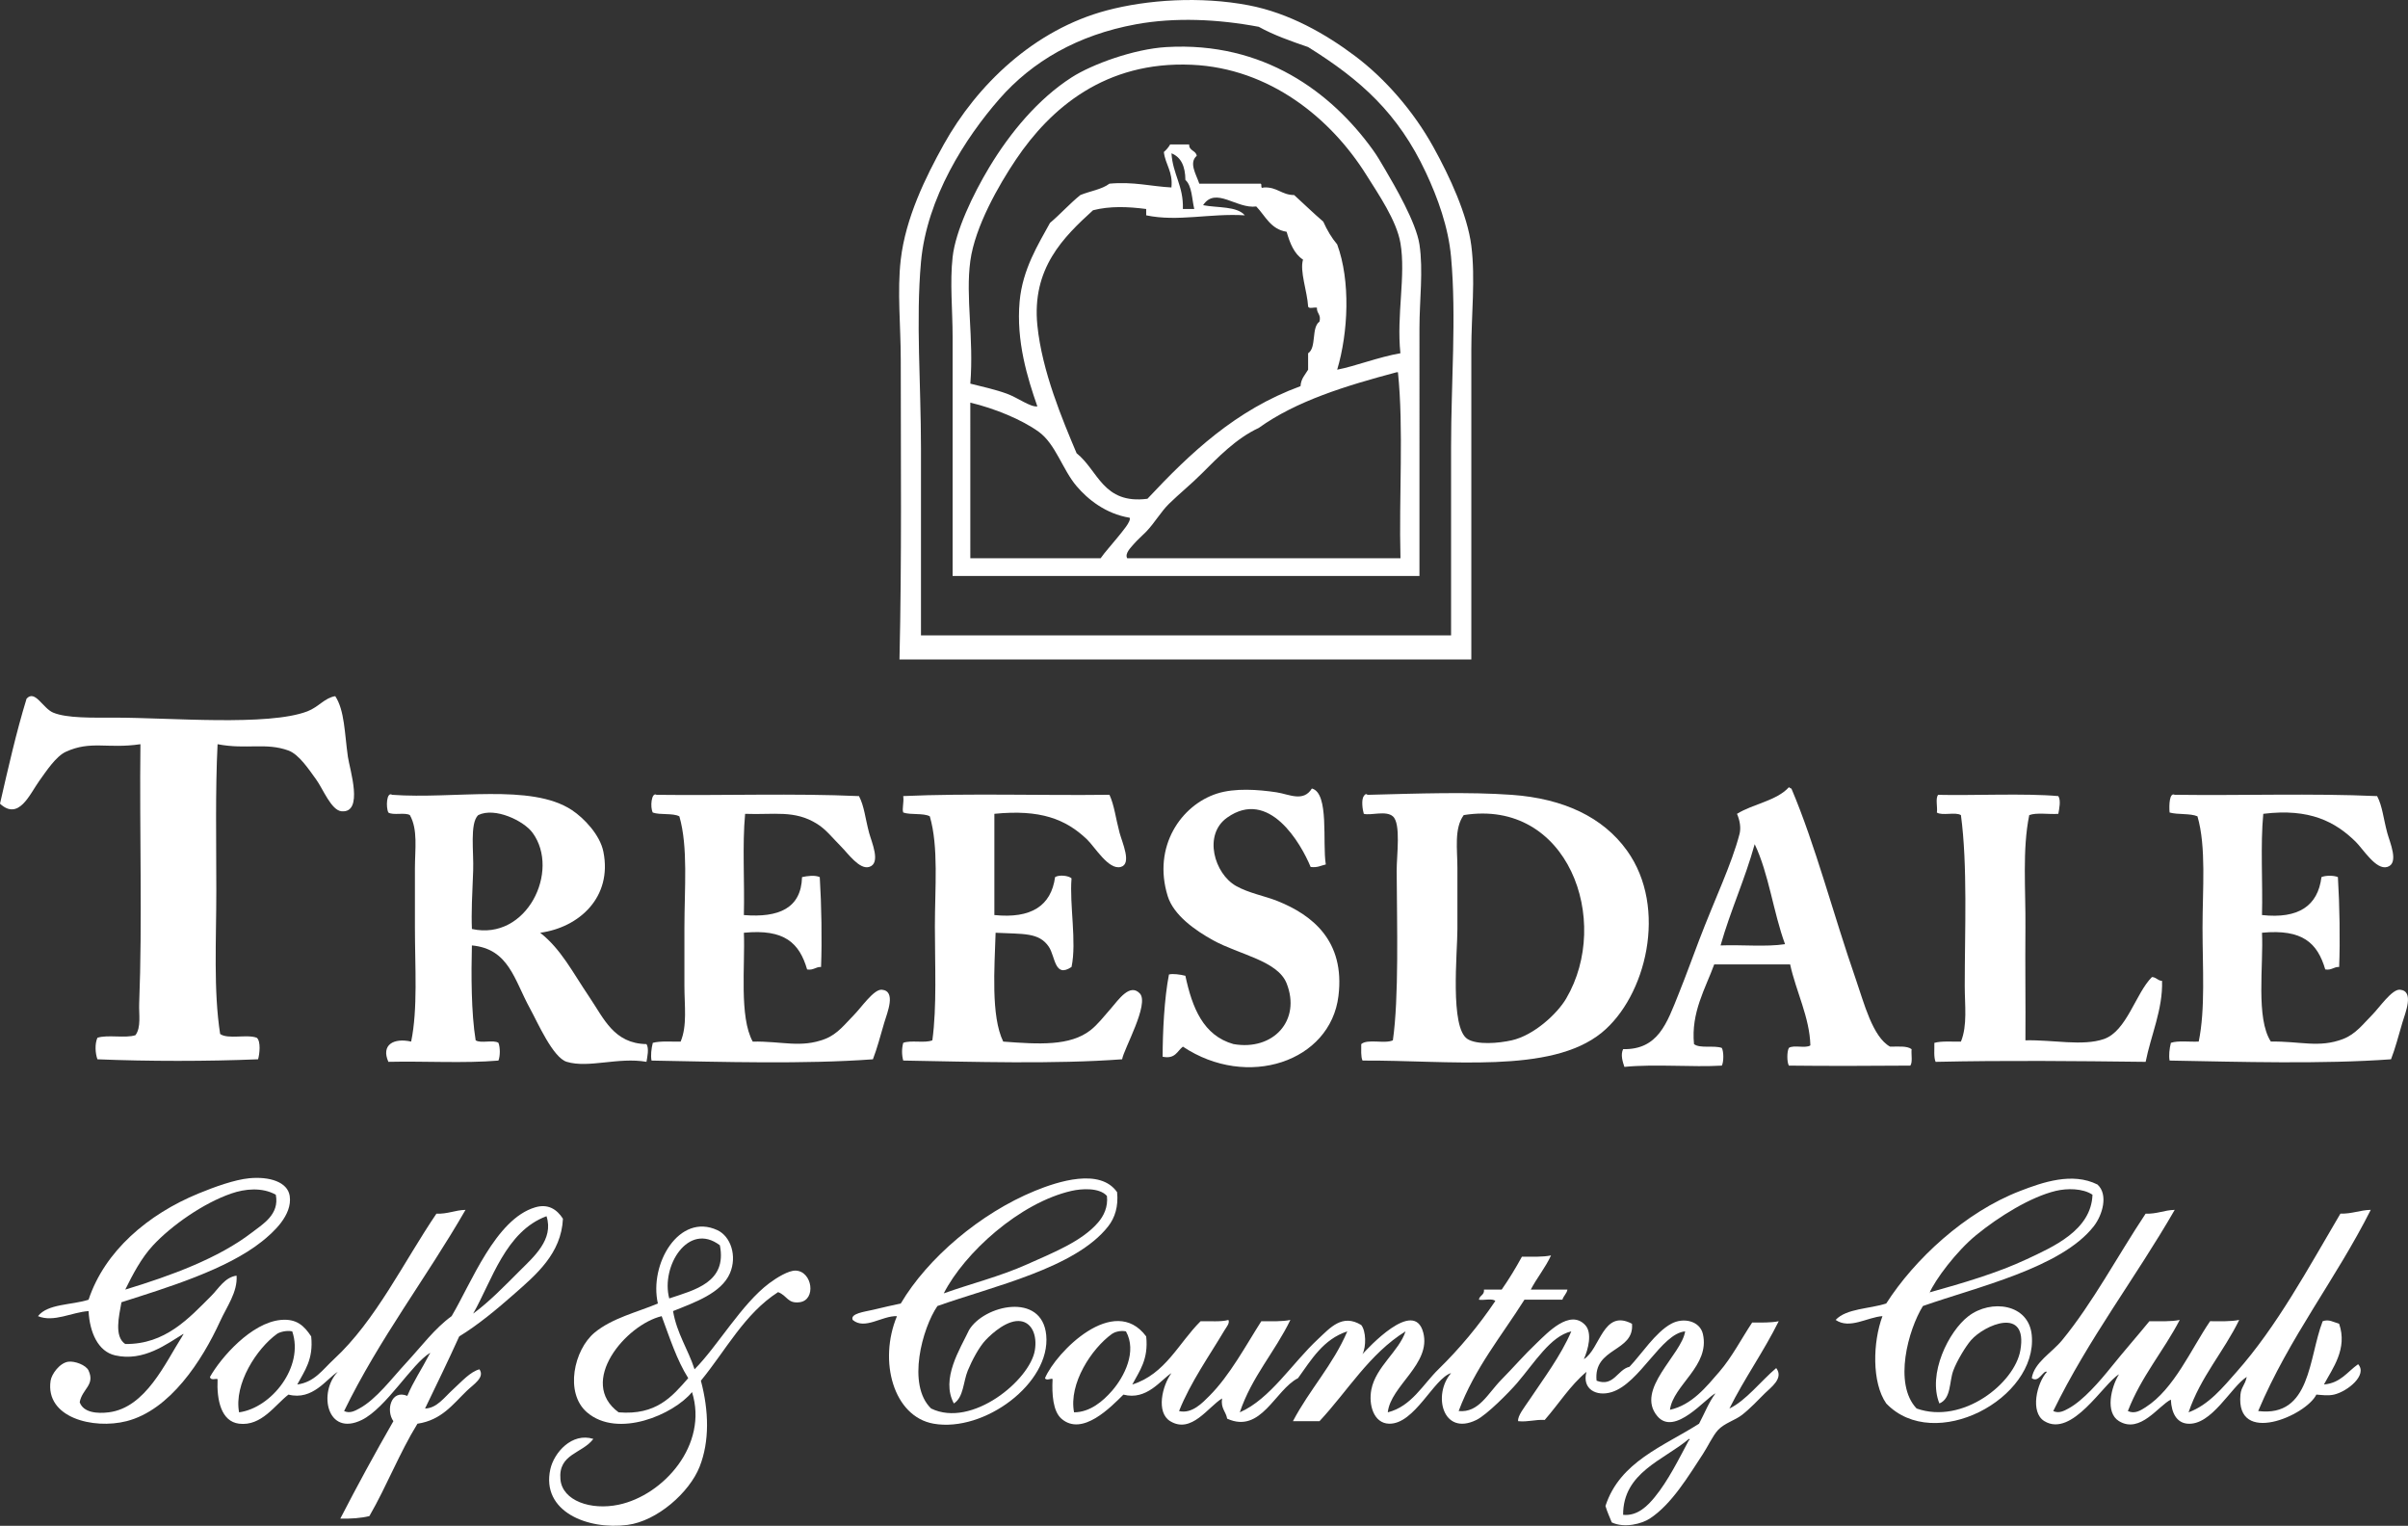 <svg xmlns="http://www.w3.org/2000/svg" xmlns:xlink="http://www.w3.org/1999/xlink" id="Layer_1" x="0px" y="0px" width="143.998px" height="91.224px" viewBox="0 0 143.998 91.224" xml:space="preserve"><rect x="0" y="0" width="143.998" height="91.224" fill="#333333" stroke="none"/><g>	<path fill-rule="evenodd" clip-rule="evenodd" fill="#FFFFFF" d="M87.985,39.428c-11.4,0-22.798,0-34.196,0  c0.139-6.059,0.076-11.852,0.076-17.928c0-2.005-0.22-4.096,0-5.978c0.289-2.497,1.484-4.93,2.571-6.885  c1.976-3.546,5.388-6.862,9.759-8.018c2.411-0.638,5.578-0.855,8.475-0.303c2.419,0.461,4.619,1.722,6.354,3.027  c1.813,1.362,3.504,3.305,4.69,5.445c0.978,1.759,2.037,4.059,2.271,5.902c0.25,1.973,0,4.16,0,6.204  C87.985,27.06,87.985,33.107,87.985,39.428z M86.774,26.72c0-3.846,0.325-7.745,0-11.35c-0.161-1.789-0.792-3.529-1.512-5.067  c-1.657-3.534-3.889-5.528-7.037-7.49c-1.033-0.355-2.06-0.715-2.953-1.211c-2.434-0.46-5.014-0.576-7.337-0.151  c-3.497,0.638-6.214,2.227-8.17,4.463c-2.031,2.322-4.345,5.909-4.691,9.758c-0.312,3.471,0,7.297,0,11.124  c0,3.68,0,7.335,0,11.194c10.565,0,21.133,0,31.7,0C86.774,34.221,86.774,30.47,86.774,26.72z"></path>	<path fill-rule="evenodd" clip-rule="evenodd" fill="#FFFFFF" d="M84.883,34.436c-9.306,0-18.612,0-27.917,0  c0-4.901,0-9.419,0-14.297c0-1.578-0.17-3.244,0-4.768c0.176-1.571,1.214-3.741,2.193-5.371c1.254-2.083,2.932-4.093,4.919-5.37  c1.231-0.793,3.742-1.703,5.673-1.816c5.824-0.343,9.872,2.722,12.332,6.127c0.285,0.394,0.454,0.695,0.757,1.209  c0.545,0.929,1.845,3.144,2.043,4.464c0.237,1.563,0,3.338,0,4.995C84.883,24.535,84.883,29.35,84.883,34.436z M83.747,14.539  c-0.228-1.354-1.339-2.962-2.043-4.086c-2.11-3.369-5.769-6.375-10.439-6.581c-5.176-0.227-8.451,2.6-10.516,5.672  c-1.021,1.519-2.443,4-2.724,6.054c-0.295,2.161,0.218,4.604,0,7.339c0.704,0.178,1.501,0.35,2.194,0.605  c0.67,0.248,1.389,0.806,1.815,0.757c-0.588-1.69-1.276-3.896-1.06-6.282c0.174-1.919,1.115-3.411,1.815-4.69  c0.631-0.53,1.173-1.147,1.815-1.665c0.571-0.237,1.281-0.332,1.741-0.681c1.441-0.131,2.462,0.16,3.706,0.227  c0.097-0.954-0.361-1.355-0.453-2.119c0.148-0.13,0.276-0.275,0.378-0.454c0.379,0,0.758,0,1.135,0  c-0.015,0.392,0.406,0.352,0.453,0.681c-0.483,0.419-0.038,1.094,0.153,1.665c1.21,0,2.42,0,3.63,0  c0.181-0.03-0.042,0.344,0.228,0.227c0.798-0.041,1.063,0.451,1.816,0.454c0.583,0.526,1.141,1.078,1.74,1.588  c0.225,0.506,0.496,0.966,0.832,1.362c0.803,2.173,0.666,5.255,0,7.491c1.078-0.206,2.469-0.757,3.781-0.983  C83.503,18.831,84.077,16.486,83.747,14.539z M70.736,12.496c0.226,0,0.453,0,0.68,0c-0.145-0.612-0.132-1.382-0.53-1.739  c-0.005-0.801-0.254-1.362-0.832-1.59C70.132,10.425,70.781,11.112,70.736,12.496z M71.945,12.268  c0.867,0.168,2.021,0.048,2.496,0.606c-2.096-0.13-3.998,0.398-5.899,0c0-0.126,0-0.253,0-0.378  c-1.102-0.144-2.177-0.183-3.179,0.075c-1.758,1.6-3.674,3.466-3.328,6.886c0.277,2.747,1.502,5.641,2.345,7.641  c1.294,1.025,1.572,3.067,4.237,2.723c2.561-2.735,5.277-5.313,9.154-6.733c0.027-0.451,0.277-0.681,0.454-0.983  c0-0.329,0-0.656,0-0.983c0.519-0.338,0.177-1.537,0.68-1.892c0.111-0.438-0.175-0.479-0.152-0.833  c-0.155-0.045-0.495,0.094-0.527-0.076c-0.056-0.914-0.513-2.112-0.305-2.798c-0.534-0.348-0.783-0.981-0.981-1.665  c-0.96-0.151-1.271-0.95-1.815-1.513C73.947,12.504,72.691,11.129,71.945,12.268z M83.52,22.256c-3.046,0.811-6,1.715-8.247,3.329  c-1.364,0.63-2.479,1.801-3.403,2.723c-0.659,0.66-1.334,1.198-1.966,1.816c-0.475,0.465-0.858,1.138-1.361,1.664  c-0.23,0.238-0.53,0.491-0.757,0.757c-0.167,0.195-0.537,0.556-0.379,0.832c5.446,0,10.894,0,16.341,0  c-0.099-3.682,0.199-7.731-0.151-11.121C83.57,22.256,83.544,22.256,83.52,22.256z M58.025,33.377c2.598,0,5.194,0,7.792,0  c0.26-0.373,0.646-0.788,0.984-1.209c0.308-0.384,0.844-0.986,0.755-1.212c-1.448-0.238-2.516-1.112-3.177-1.891  c-0.85-1-1.251-2.519-2.269-3.253c-1.014-0.728-2.617-1.389-4.086-1.74C58.025,27.173,58.025,30.276,58.025,33.377z"></path>	<path fill-rule="evenodd" clip-rule="evenodd" fill="#FFFFFF" d="M20.048,41.622c0.561,0.854,0.555,2.208,0.757,3.631  c0.103,0.729,0.967,3.371-0.38,3.252c-0.614-0.053-1.115-1.345-1.512-1.892c-0.435-0.599-1.028-1.508-1.665-1.741  c-1.365-0.494-2.502-0.044-4.237-0.377c-0.138,2.785-0.075,5.799-0.075,8.776c0,2.945-0.176,5.94,0.228,8.549  c0.469,0.337,1.615-0.001,2.193,0.227c0.249,0.206,0.17,0.967,0.076,1.286c-3.027,0.126-6.581,0.126-9.607,0  c-0.132-0.367-0.163-0.924,0-1.286c0.607-0.2,1.656,0.042,2.271-0.153c0.358-0.468,0.2-1.27,0.226-1.889  c0.194-4.855,0.012-10.45,0.075-15.51c-1.983,0.292-2.953-0.238-4.463,0.454c-0.587,0.271-1.161,1.145-1.588,1.741  C1.772,47.493,1.122,49.088,0,48.051c0.49-2.135,0.973-4.272,1.589-6.278c0.506-0.561,0.969,0.572,1.588,0.832  c0.826,0.344,2.336,0.302,3.707,0.302c3.285,0,9.156,0.521,11.5-0.378C19.054,42.272,19.41,41.725,20.048,41.622z"></path>	<path fill-rule="evenodd" clip-rule="evenodd" fill="#FFFFFF" d="M114.313,62.728c-0.031,0.324,0.072,0.78-0.076,0.983  c-2.183,0.018-5.077,0.027-7.263,0c-0.121-0.213-0.121-0.844,0-1.057c0.279-0.2,1.007,0.047,1.286-0.153  c-0.043-1.675-0.859-3.225-1.211-4.842c-1.513,0-3.027,0-4.539,0c-0.521,1.434-1.397,2.872-1.209,4.766  c0.351,0.278,1.201,0.059,1.663,0.229c0.12,0.213,0.12,0.844,0,1.057c-1.746,0.106-3.969-0.106-5.826,0.076  c-0.098-0.297-0.242-0.718-0.076-1.06c2.095,0.038,2.615-1.545,3.33-3.328c0.459-1.144,0.803-2.107,1.211-3.177  c0.955-2.507,1.943-4.53,2.419-6.354c0.098-0.372,0.021-0.811-0.149-1.211c0.966-0.599,2.354-0.771,3.102-1.589  c0.061,0.016,0.074,0.076,0.15,0.076c1.429,3.352,2.505,7.532,3.859,11.423c0.482,1.387,0.994,3.428,2.042,4.01  C113.501,62.58,114.041,62.519,114.313,62.728z M102.889,56.526c1.26-0.051,2.723,0.099,3.856-0.076  c-0.699-1.897-0.972-4.222-1.815-5.977C104.345,52.584,103.486,54.426,102.889,56.526z"></path>	<path fill-rule="evenodd" clip-rule="evenodd" fill="#FFFFFF" d="M78.451,47.144c1.051,0.274,0.619,3.25,0.832,4.54  c-0.288,0.064-0.5,0.205-0.907,0.15c-0.587-1.419-2.491-4.721-4.992-2.951c-1.452,1.027-0.76,3.356,0.529,4.086  c0.764,0.433,1.73,0.599,2.496,0.908c2.037,0.82,4.038,2.355,3.63,5.673c-0.479,3.926-5.45,5.596-9.303,3.026  c-0.342,0.265-0.451,0.759-1.211,0.604c0.002-1.47,0.097-3.473,0.378-4.916c0.223-0.065,0.682-0.001,0.982,0.076  c0.409,1.911,1.067,3.573,2.875,4.084c2.382,0.417,4.058-1.418,3.179-3.632c-0.543-1.359-2.834-1.714-4.388-2.571  c-1.091-0.6-2.373-1.508-2.724-2.648c-0.918-2.969,0.813-5.443,2.949-6.127c1.074-0.344,2.474-0.239,3.556-0.076  C77.095,47.486,77.934,47.974,78.451,47.144z"></path>	<path fill-rule="evenodd" clip-rule="evenodd" fill="#FFFFFF" d="M32.304,55.768c1.255,0.993,1.895,2.296,2.949,3.859  c0.86,1.269,1.457,2.765,3.406,2.798c0.167,0.26,0.048,0.775,0,1.06c-1.68-0.295-3.458,0.396-4.766,0  c-0.83-0.251-1.742-2.356-2.194-3.178c-0.95-1.721-1.259-3.576-3.48-3.781c-0.042,1.706-0.045,4.027,0.226,5.673  c0.302,0.203,1.06-0.05,1.362,0.151c0.109,0.268,0.109,0.791,0,1.06c-2.044,0.175-4.414,0.025-6.582,0.075  c-0.449-1.012,0.312-1.446,1.362-1.21c0.405-1.949,0.226-4.448,0.226-6.81c0-1.186,0-2.399,0-3.555  c0-1.137,0.188-2.303-0.302-3.176c-0.304-0.177-0.989,0.031-1.286-0.153c-0.156-0.3-0.113-1.273,0.226-1.06  c3.711,0.272,8.296-0.7,10.743,0.909c0.73,0.481,1.691,1.488,1.89,2.498C36.626,53.638,34.641,55.451,32.304,55.768z   M31.849,49.792c-0.528-0.723-2.261-1.551-3.252-1.058c-0.519,0.485-0.257,2.24-0.302,3.328c-0.055,1.328-0.117,2.535-0.075,3.48  C31.504,56.272,33.515,52.066,31.849,49.792z"></path>	<path fill-rule="evenodd" clip-rule="evenodd" fill="#FFFFFF" d="M51.367,47.598c0.318,0.604,0.367,1.298,0.605,2.194  c0.148,0.555,0.73,1.83,0,2.042c-0.578,0.17-1.271-0.817-1.664-1.209c-0.541-0.542-0.903-1.027-1.438-1.362  c-1.358-0.855-2.58-0.537-4.312-0.605c-0.175,1.867-0.024,4.06-0.075,6.052c2.086,0.169,3.426-0.406,3.479-2.269  c0.309-0.07,0.769-0.133,1.06,0c0.104,1.665,0.139,3.793,0.077,5.372c-0.336-0.009-0.445,0.211-0.833,0.149  c-0.462-1.58-1.349-2.435-3.782-2.194c0.08,1.964-0.287,5.027,0.529,6.507c1.758-0.03,2.871,0.397,4.312-0.152  c0.769-0.293,1.212-0.908,1.739-1.437c0.428-0.427,1.186-1.551,1.665-1.512c0.884,0.07,0.323,1.385,0.151,1.966  c-0.255,0.87-0.425,1.53-0.68,2.194c-4.09,0.301-9.024,0.154-13.239,0.076c-0.057-0.302-0.013-0.706,0.076-1.06  c0.455-0.124,1.098-0.061,1.665-0.075c0.401-0.951,0.226-2.149,0.226-3.33c0-1.131,0-2.331,0-3.479  c0-2.347,0.229-4.821-0.302-6.658c-0.395-0.209-1.143-0.068-1.589-0.227c-0.172-0.317-0.083-1.242,0.227-1.06  C43.274,47.573,47.485,47.422,51.367,47.598z"></path>	<path fill-rule="evenodd" clip-rule="evenodd" fill="#FFFFFF" d="M59.463,48.657c0,2.017,0,4.034,0,6.052  c2.19,0.224,3.394-0.541,3.631-2.269c0.247-0.153,0.813-0.088,0.984,0.076c-0.13,1.575,0.317,3.802,0,5.296  c-1.025,0.692-0.964-0.628-1.362-1.211c-0.595-0.873-1.542-0.745-3.179-0.833c-0.064,2.084-0.289,4.981,0.455,6.507  c2.146,0.164,3.996,0.273,5.22-0.681c0.413-0.323,0.793-0.807,1.212-1.288c0.461-0.531,1.143-1.545,1.739-0.907  c0.583,0.624-0.96,3.32-1.06,3.934c-4.036,0.301-8.925,0.151-13.089,0.076c-0.094-0.332-0.094-0.729,0-1.06  c0.456-0.175,1.297,0.035,1.741-0.151c0.274-2.025,0.151-4.449,0.151-6.809c0-2.293,0.23-4.756-0.304-6.583  c-0.393-0.209-1.14-0.068-1.589-0.227c-0.082-0.229,0.051-0.574,0-0.983c3.86-0.175,8.447-0.026,12.181-0.076  c0.051,0,0.102,0,0.152,0c0.296,0.655,0.359,1.347,0.604,2.271c0.156,0.583,0.749,1.858,0.075,2.042  c-0.735,0.204-1.547-1.196-2.042-1.665C63.719,48.973,62.213,48.382,59.463,48.657z"></path>	<path fill-rule="evenodd" clip-rule="evenodd" fill="#FFFFFF" d="M81.478,63.41c-0.109-0.246-0.071-0.636-0.076-0.984  c0.372-0.333,1.412-0.001,1.892-0.227c0.365-2.564,0.245-6.814,0.227-10.137c-0.004-0.914,0.266-2.823-0.227-3.254  c-0.416-0.363-1.308-0.037-1.739-0.15c-0.073-0.232-0.162-0.843,0-1.06c0.129-0.213,0.215-0.074,0.226-0.076  c3.045-0.08,6.023-0.185,8.628,0c3.096,0.223,5.451,1.336,6.883,3.33c2.471,3.438,1.133,8.738-1.514,10.894  C92.732,64.224,86.678,63.381,81.478,63.41z M87.153,51.91c0,1.161,0,2.396,0,3.631c0,1.42-0.46,5.913,0.605,6.581  c0.578,0.363,1.855,0.255,2.648,0.076c1.319-0.297,2.715-1.582,3.252-2.498c2.733-4.646,0.112-11.965-6.128-10.967  C86.945,49.539,87.153,50.768,87.153,51.91z"></path>	<path fill-rule="evenodd" clip-rule="evenodd" fill="#FFFFFF" d="M123.088,47.598c0.166,0.26,0.049,0.775,0,1.06  c-0.562,0.043-1.301-0.091-1.74,0.077c-0.422,2.065-0.206,4.454-0.228,6.731c-0.021,2.23,0.016,4.503,0,6.733  c1.642-0.038,3.421,0.362,4.692-0.076c1.371-0.473,1.901-2.742,2.874-3.707c0.267,0.012,0.338,0.216,0.604,0.229  c0.055,1.694-0.669,3.262-0.981,4.841c-4.251-0.05-8.324-0.093-12.56,0c-0.123-0.281-0.063-0.744-0.075-1.135  c0.435-0.122,1.046-0.063,1.589-0.075c0.396-0.968,0.228-2.163,0.228-3.33c0-3.283,0.176-7.229-0.228-10.211  c-0.325-0.205-1.112,0.052-1.438-0.153c0.049-0.33-0.099-0.855,0.076-1.06C117.94,47.571,121.173,47.42,123.088,47.598z"></path>	<path fill-rule="evenodd" clip-rule="evenodd" fill="#FFFFFF" d="M142.152,47.598c0.317,0.604,0.366,1.298,0.605,2.194  c0.147,0.555,0.729,1.83,0,2.042c-0.676,0.199-1.437-1.067-1.892-1.512c-1.202-1.176-2.733-2.012-5.521-1.665  c-0.178,1.867-0.026,4.06-0.077,6.052c2.181,0.238,3.34-0.545,3.556-2.269c0.254-0.107,0.729-0.107,0.983,0  c0.103,1.665,0.137,3.793,0.075,5.372c-0.336-0.009-0.444,0.211-0.831,0.149c-0.465-1.578-1.355-2.427-3.783-2.194  c0.096,1.948-0.379,5.119,0.53,6.507c1.755-0.03,2.871,0.397,4.313-0.152c0.767-0.293,1.211-0.908,1.739-1.437  c0.428-0.427,1.185-1.551,1.665-1.512c0.881,0.07,0.321,1.385,0.149,1.966c-0.255,0.87-0.424,1.53-0.68,2.194  c-4.089,0.299-9.024,0.154-13.241,0.076c-0.056-0.302-0.011-0.706,0.077-1.06c0.433-0.147,1.114-0.045,1.664-0.075  c0.404-1.955,0.228-4.412,0.228-6.81c0-2.307,0.23-4.829-0.303-6.658c-0.441-0.188-1.173-0.087-1.666-0.227  c-0.04-0.446-0.008-1.217,0.306-1.06C134.057,47.573,138.269,47.422,142.152,47.598z"></path>	<path fill-rule="evenodd" clip-rule="evenodd" fill="#FFFFFF" d="M5.296,78.388c-0.99,0.062-2.072,0.693-3.025,0.303  c0.585-0.75,2.014-0.657,3.025-0.983c0.963-2.9,3.54-5.108,6.581-6.354c0.962-0.396,2.158-0.825,3.027-0.908  c1.201-0.116,2.296,0.215,2.421,1.058c0.17,1.157-1.001,2.195-1.666,2.724c-2.117,1.688-5.702,2.769-8.396,3.631  c-0.146,0.829-0.449,2.049,0.226,2.496c2.393,0.033,3.815-1.546,5.144-2.874c0.439-0.438,0.812-1.119,1.514-1.212  c0.071,0.978-0.59,1.861-0.983,2.725c-1.086,2.375-3.004,5.317-5.598,5.976c-1.99,0.505-4.87-0.209-4.54-2.42  c0.059-0.393,0.539-1.063,1.06-1.135c0.379-0.052,1.059,0.196,1.21,0.528c0.399,0.875-0.377,1.085-0.53,1.893  c0.217,0.626,1.052,0.693,1.741,0.605c2.215-0.28,3.376-2.96,4.387-4.539c0.014-0.062,0.076-0.077,0.076-0.153  c-0.98,0.591-2.375,1.679-4.085,1.287C5.873,80.805,5.363,79.679,5.296,78.388z M13.844,71.354c-1.697,0.58-3.61,1.94-4.689,3.101  c-0.711,0.762-1.227,1.763-1.665,2.648c2.756-0.836,5.571-1.874,7.565-3.405c0.666-0.511,1.67-1.091,1.437-2.268  C15.667,70.968,14.639,71.081,13.844,71.354z"></path>	<path fill-rule="evenodd" clip-rule="evenodd" fill="#FFFFFF" d="M66.802,71.277c0.086,0.852-0.129,1.53-0.531,2.042  c-1.955,2.505-6.907,3.589-10.213,4.766c-0.899,1.311-1.844,4.717-0.378,6.127c2.432,1.187,5.91-1.698,6.204-3.479  c0.148-0.896-0.176-1.637-0.832-1.74c-0.772-0.123-1.702,0.693-2.118,1.135c-0.381,0.404-0.804,1.192-1.06,1.814  c-0.278,0.679-0.245,1.593-0.833,1.969c-0.798-1.478,0.381-3.266,0.907-4.388c0.888-1.496,4.365-2.296,4.616,0.301  c0.277,2.873-3.706,5.826-6.732,5.296c-2.407-0.422-3.313-3.745-2.194-6.43c-0.886-0.035-1.925,0.842-2.647,0.226  c-0.164-0.384,0.7-0.486,1.211-0.604c0.604-0.141,1.213-0.288,1.664-0.379c1.604-2.713,4.749-5.392,8.019-6.733  C63.257,70.638,65.785,69.818,66.802,71.277z M64.078,71.201c-3.108,0.708-6.406,3.708-7.642,6.128  c1.568-0.564,3.361-1.007,4.992-1.74c1.531-0.686,3.268-1.368,4.236-2.497c0.337-0.389,0.605-0.927,0.53-1.589  C65.74,70.987,64.656,71.069,64.078,71.201z"></path>	<path fill-rule="evenodd" clip-rule="evenodd" fill="#FFFFFF" d="M122.406,82.02c-0.218-0.122-0.489,0.693-0.907,0.377  c0.15-0.942,1.188-1.507,1.815-2.269c1.832-2.228,3.327-5.06,4.994-7.565c0.683,0.028,1.099-0.211,1.74-0.227  c-2.351,4.081-5.158,7.706-7.264,12.029c0.345,0.164,0.66-0.019,0.907-0.152c0.884-0.476,1.869-1.622,2.572-2.495  c0.764-0.95,1.572-1.867,2.27-2.724c0.627-0.002,1.293,0.032,1.815-0.077c-0.977,1.874-2.309,3.391-3.102,5.448  c0.418,0.193,0.771-0.043,1.061-0.228c1.711-1.093,2.716-3.472,3.856-5.144c0.604,0,1.238,0.028,1.741-0.077  c-0.932,1.92-2.308,3.393-3.027,5.524c1.206-0.44,2.062-1.501,2.874-2.421c2.416-2.728,4.266-6.17,6.205-9.457  c0.698,0.017,1.152-0.209,1.815-0.227c-2.095,4.159-4.878,7.63-6.732,12.029c3.162,0.388,3.008-3.194,3.857-5.371  c0.38-0.133,0.638,0.055,0.983,0.152c0.52,1.5-0.398,2.674-0.907,3.631c1-0.085,1.403-0.767,2.043-1.212  c0.582,0.638-0.625,1.626-1.438,1.816c-0.36,0.084-0.773,0.021-1.059,0c-0.611,1.259-4.834,3.085-4.539,0  c0.041-0.447,0.268-0.555,0.377-1.058c-0.943,0.591-2.103,2.933-3.555,2.797c-0.627-0.057-0.948-0.62-0.984-1.438  c-0.731,0.354-1.833,2.06-3.102,1.286c-0.835-0.508-0.481-2.021,0-2.799c-0.929,0.544-2.803,3.813-4.463,2.799  C121.383,84.438,121.799,82.69,122.406,82.02z"></path>	<path fill-rule="evenodd" clip-rule="evenodd" fill="#FFFFFF" d="M40.248,78.388c0.233,1.355,0.898,2.279,1.286,3.479  c1.368-1.37,2.811-3.904,4.465-5.143c0.436-0.327,1.161-0.775,1.587-0.757c1.001,0.044,1.236,1.765,0.228,1.892  c-0.721,0.091-0.732-0.397-1.285-0.605c-2.012,1.293-3.126,3.483-4.616,5.295c0.482,1.81,0.523,3.629-0.076,5.144  c-0.609,1.541-2.539,3.248-4.313,3.479c-2.384,0.313-5.169-0.801-4.615-3.327c0.218-0.991,1.291-2.218,2.573-1.815  c-0.661,0.884-2.108,0.882-1.968,2.422c0.118,1.278,1.816,1.861,3.48,1.512c2.686-0.565,5.377-3.587,4.389-6.734  c-1.104,1.347-4.444,2.788-6.28,1.212c-1.349-1.16-0.782-3.742,0.453-4.767c1.05-0.869,2.536-1.217,3.785-1.74  c-0.538-2.375,1.278-5.443,3.556-4.387c0.801,0.371,1.192,1.545,0.755,2.572C43.139,77.322,41.521,77.875,40.248,78.388z   M40.021,77.631c1.518-0.507,3.467-0.96,3.027-3.177C41.162,73.019,39.506,75.715,40.021,77.631z M36.994,84.441  c2.254,0.184,3.196-0.94,4.162-2.044c-0.685-1.082-1.109-2.42-1.588-3.706C37.424,79.203,34.526,82.636,36.994,84.441z"></path>	<path fill-rule="evenodd" clip-rule="evenodd" fill="#FFFFFF" d="M97.593,79.146c0.153,1.703-2.324,1.398-2.118,3.404  c1.03,0.391,1.243-0.666,1.967-0.832c0.717-0.747,1.548-2.058,2.496-2.572c0.733-0.4,1.709-0.17,1.893,0.603  c0.448,1.914-1.771,3.049-1.968,4.541c1.322-0.292,2.183-1.385,2.95-2.27c0.763-0.883,1.322-1.979,1.968-2.95  c0.561,0.005,1.125,0.017,1.587-0.076c-0.902,1.819-2.042,3.403-2.949,5.219c0.977-0.46,1.885-1.646,2.798-2.419  c0.471,0.616-0.334,1.167-0.68,1.512c-0.387,0.386-0.872,0.904-1.361,1.286c-0.421,0.329-1.052,0.49-1.439,0.907  c-0.318,0.347-0.605,0.98-0.905,1.438c-0.862,1.31-1.864,3.003-3.178,3.858c-0.469,0.305-1.503,0.587-2.27,0.228  c-0.127-0.326-0.276-0.631-0.377-0.983c0.858-2.646,3.453-3.556,5.597-4.919c0.325-0.607,0.581-1.284,0.983-1.815  c-0.555,0.244-2.438,2.604-3.48,1.362c-1.338-1.6,1.455-3.666,1.665-5.068c-1.424,0.128-2.702,3.101-4.388,3.63  c-0.921,0.29-1.794-0.183-1.513-1.209c-0.977,0.814-1.659,1.92-2.497,2.875c-0.588-0.033-0.975,0.133-1.589,0.074  c-0.046-0.314,0.378-0.83,0.682-1.286c0.813-1.22,1.872-2.623,2.497-4.084c-1.243,0.287-2.176,1.845-3.253,3.102  c-0.449,0.521-1.788,1.883-2.421,2.194c-2.018,0.989-2.63-1.51-1.515-2.801c-1.035,0.315-2.181,3.063-3.707,3.026  c-0.923-0.021-1.238-1.136-1.061-2.042c0.271-1.371,1.652-2.285,2.045-3.479c-2.165,1.34-3.455,3.558-5.146,5.37  c-0.529,0-1.059,0-1.588,0c0.989-1.886,2.392-3.356,3.251-5.37c-1.44,0.474-2.145,1.685-2.948,2.798  c-1.381,0.707-2.208,3.346-4.236,2.422c-0.075-0.43-0.396-0.613-0.304-1.21c-0.831,0.502-1.833,2.134-3.102,1.36  c-0.861-0.524-0.478-2.133,0.075-2.875c-0.637,0.398-1.473,1.653-2.874,1.287c-0.737,0.729-2.461,2.528-3.708,1.438  c-0.505-0.443-0.574-1.466-0.528-2.346c-0.001-0.133-0.357,0.12-0.454-0.076c0.66-1.556,4.133-5.083,6.053-2.495  c0.146,1.381-0.405,2.066-0.832,2.875c1.991-0.631,2.767-2.478,4.084-3.783c0.566-0.015,1.21,0.049,1.665-0.077  c0.093,0.192-0.119,0.424-0.228,0.606c-0.87,1.471-2.049,3.131-2.724,4.841c0.769,0.184,1.405-0.497,1.815-0.908  c1.217-1.216,2.17-2.999,3.103-4.463c0.604,0,1.238,0.028,1.739-0.077c-0.93,1.92-2.307,3.393-3.025,5.524  c1.817-0.79,3.13-2.939,4.69-4.389c0.717-0.666,1.438-1.524,2.571-0.832c0.292,0.359,0.305,1.292,0.076,1.74  c0.296-0.318,3.09-3.383,3.634-1.286c0.486,1.874-1.952,3.174-2.121,4.767c1.415-0.35,2.111-1.68,3.028-2.573  c1.258-1.226,2.41-2.611,3.403-4.084c-0.178-0.175-0.678-0.027-0.982-0.076c0.034-0.268,0.34-0.266,0.303-0.605  c0.353,0,0.706,0,1.059,0c0.437-0.624,0.836-1.283,1.21-1.967c0.604,0,1.238,0.027,1.741-0.076  c-0.342,0.742-0.839,1.33-1.211,2.042c0.73,0,1.463,0,2.193,0c-0.048,0.252-0.233,0.37-0.303,0.605c-0.755,0-1.513,0-2.269,0  c-1.365,2.165-2.972,4.089-3.934,6.657c1.212,0.116,1.726-1.036,2.571-1.892c0.684-0.69,1.337-1.455,2.118-2.194  c0.61-0.578,1.958-2.033,2.876-1.058c0.442,0.471,0.18,1.46-0.077,2.042C95.688,80.678,95.861,78.228,97.593,79.146z   M66.499,79.749c-1.22,0.876-2.603,2.979-2.27,4.692c0.957-0.006,1.723-0.661,2.27-1.287c0.735-0.844,1.507-2.354,0.832-3.555  C66.971,79.53,66.637,79.65,66.499,79.749z M97.062,90.569c0.878,0.089,1.494-0.573,1.893-1.061  c0.798-0.974,1.432-2.262,2.043-3.403c0.041,0,0.087-0.063,0-0.075C99.49,87.3,97.054,88.034,97.062,90.569z"></path>	<path fill-rule="evenodd" clip-rule="evenodd" fill="#FFFFFF" d="M114.613,84.212c2.756,0.975,5.861-1.507,6.204-3.479  c0.464-2.66-2.152-1.519-2.95-0.605c-0.316,0.362-0.842,1.229-1.06,1.814c-0.253,0.685-0.116,1.67-0.832,1.969  c-0.712-1.754,0.542-4.307,1.74-5.221c1.348-1.028,3.601-0.747,3.783,1.134c0.367,3.8-5.819,7.091-8.701,4.087  c-0.872-1.248-0.804-3.679-0.226-5.221c-0.905,0.062-1.968,0.803-2.8,0.226c0.646-0.69,2.019-0.655,3.025-0.982  c1.681-2.624,4.697-5.458,8.02-6.733c1.317-0.506,3.104-1.138,4.615-0.378c0.658,0.603,0.298,1.826-0.226,2.496  c-1.946,2.491-6.988,3.629-10.215,4.766C114.114,79.497,113.214,82.745,114.613,84.212z M122.936,71.201  c-1.504,0.36-3.403,1.532-4.766,2.648c-1.183,0.969-2.455,2.667-2.799,3.48c0.005-0.047,0.012-0.09,0.074-0.075  c1.904-0.532,3.997-1.143,5.751-1.967c1.574-0.739,3.862-1.727,3.934-3.857C124.543,71.035,123.593,71.045,122.936,71.201z"></path>	<path fill-rule="evenodd" clip-rule="evenodd" fill="#FFFFFF" d="M20.199,82.02c-0.672,0.412-1.494,1.733-2.95,1.361  c-0.812,0.621-1.607,1.902-2.952,1.739c-1.075-0.13-1.342-1.419-1.286-2.647c-0.024-0.101-0.415,0.109-0.454-0.149  c0.654-1.16,2.473-3.245,4.237-3.407c0.951-0.086,1.396,0.355,1.815,0.985c0.146,1.381-0.404,2.066-0.833,2.875  c1.033-0.139,1.511-0.883,2.195-1.515c2.499-2.305,4.168-5.813,6.127-8.699c0.685,0.028,1.101-0.211,1.74-0.227  c-2.351,4.081-5.155,7.706-7.261,12.029c0.344,0.164,0.659-0.019,0.907-0.152c1.016-0.548,1.953-1.81,2.8-2.723  c0.925-0.999,1.706-2.063,2.722-2.799c1.168-1.958,2.625-5.802,4.995-6.505c0.759-0.227,1.294,0.103,1.663,0.68  c-0.096,2.08-1.606,3.345-2.874,4.464c-1.094,0.965-2.218,1.896-3.329,2.573c-0.659,1.459-1.354,2.881-2.043,4.311  c0.708-0.02,1.144-0.661,1.665-1.134c0.516-0.47,1.033-1.063,1.588-1.211c0.337,0.488-0.349,0.893-0.756,1.286  c-0.839,0.809-1.505,1.751-2.951,1.967c-1.068,1.731-1.849,3.75-2.874,5.522c-0.506,0.125-1.097,0.165-1.74,0.152  c1.021-1.98,2.08-3.92,3.175-5.826c-0.46-0.64-0.143-1.917,0.833-1.513c0.364-0.872,0.866-1.605,1.287-2.421  c0.014-0.062,0.075-0.075,0.075-0.15c-1.093,0.653-2.625,3.293-4.083,4.01C19.551,85.917,19.015,83.246,20.199,82.02z   M28.294,78.54c0.96-0.704,1.874-1.648,2.799-2.573c0.818-0.818,2.038-1.865,1.588-3.252C30.234,73.62,29.419,76.563,28.294,78.54z   M16.568,79.749c-1.214,0.872-2.589,2.995-2.271,4.692c1.945-0.264,3.9-2.736,3.178-4.842  C17.114,79.526,16.705,79.65,16.568,79.749z"></path></g></svg>